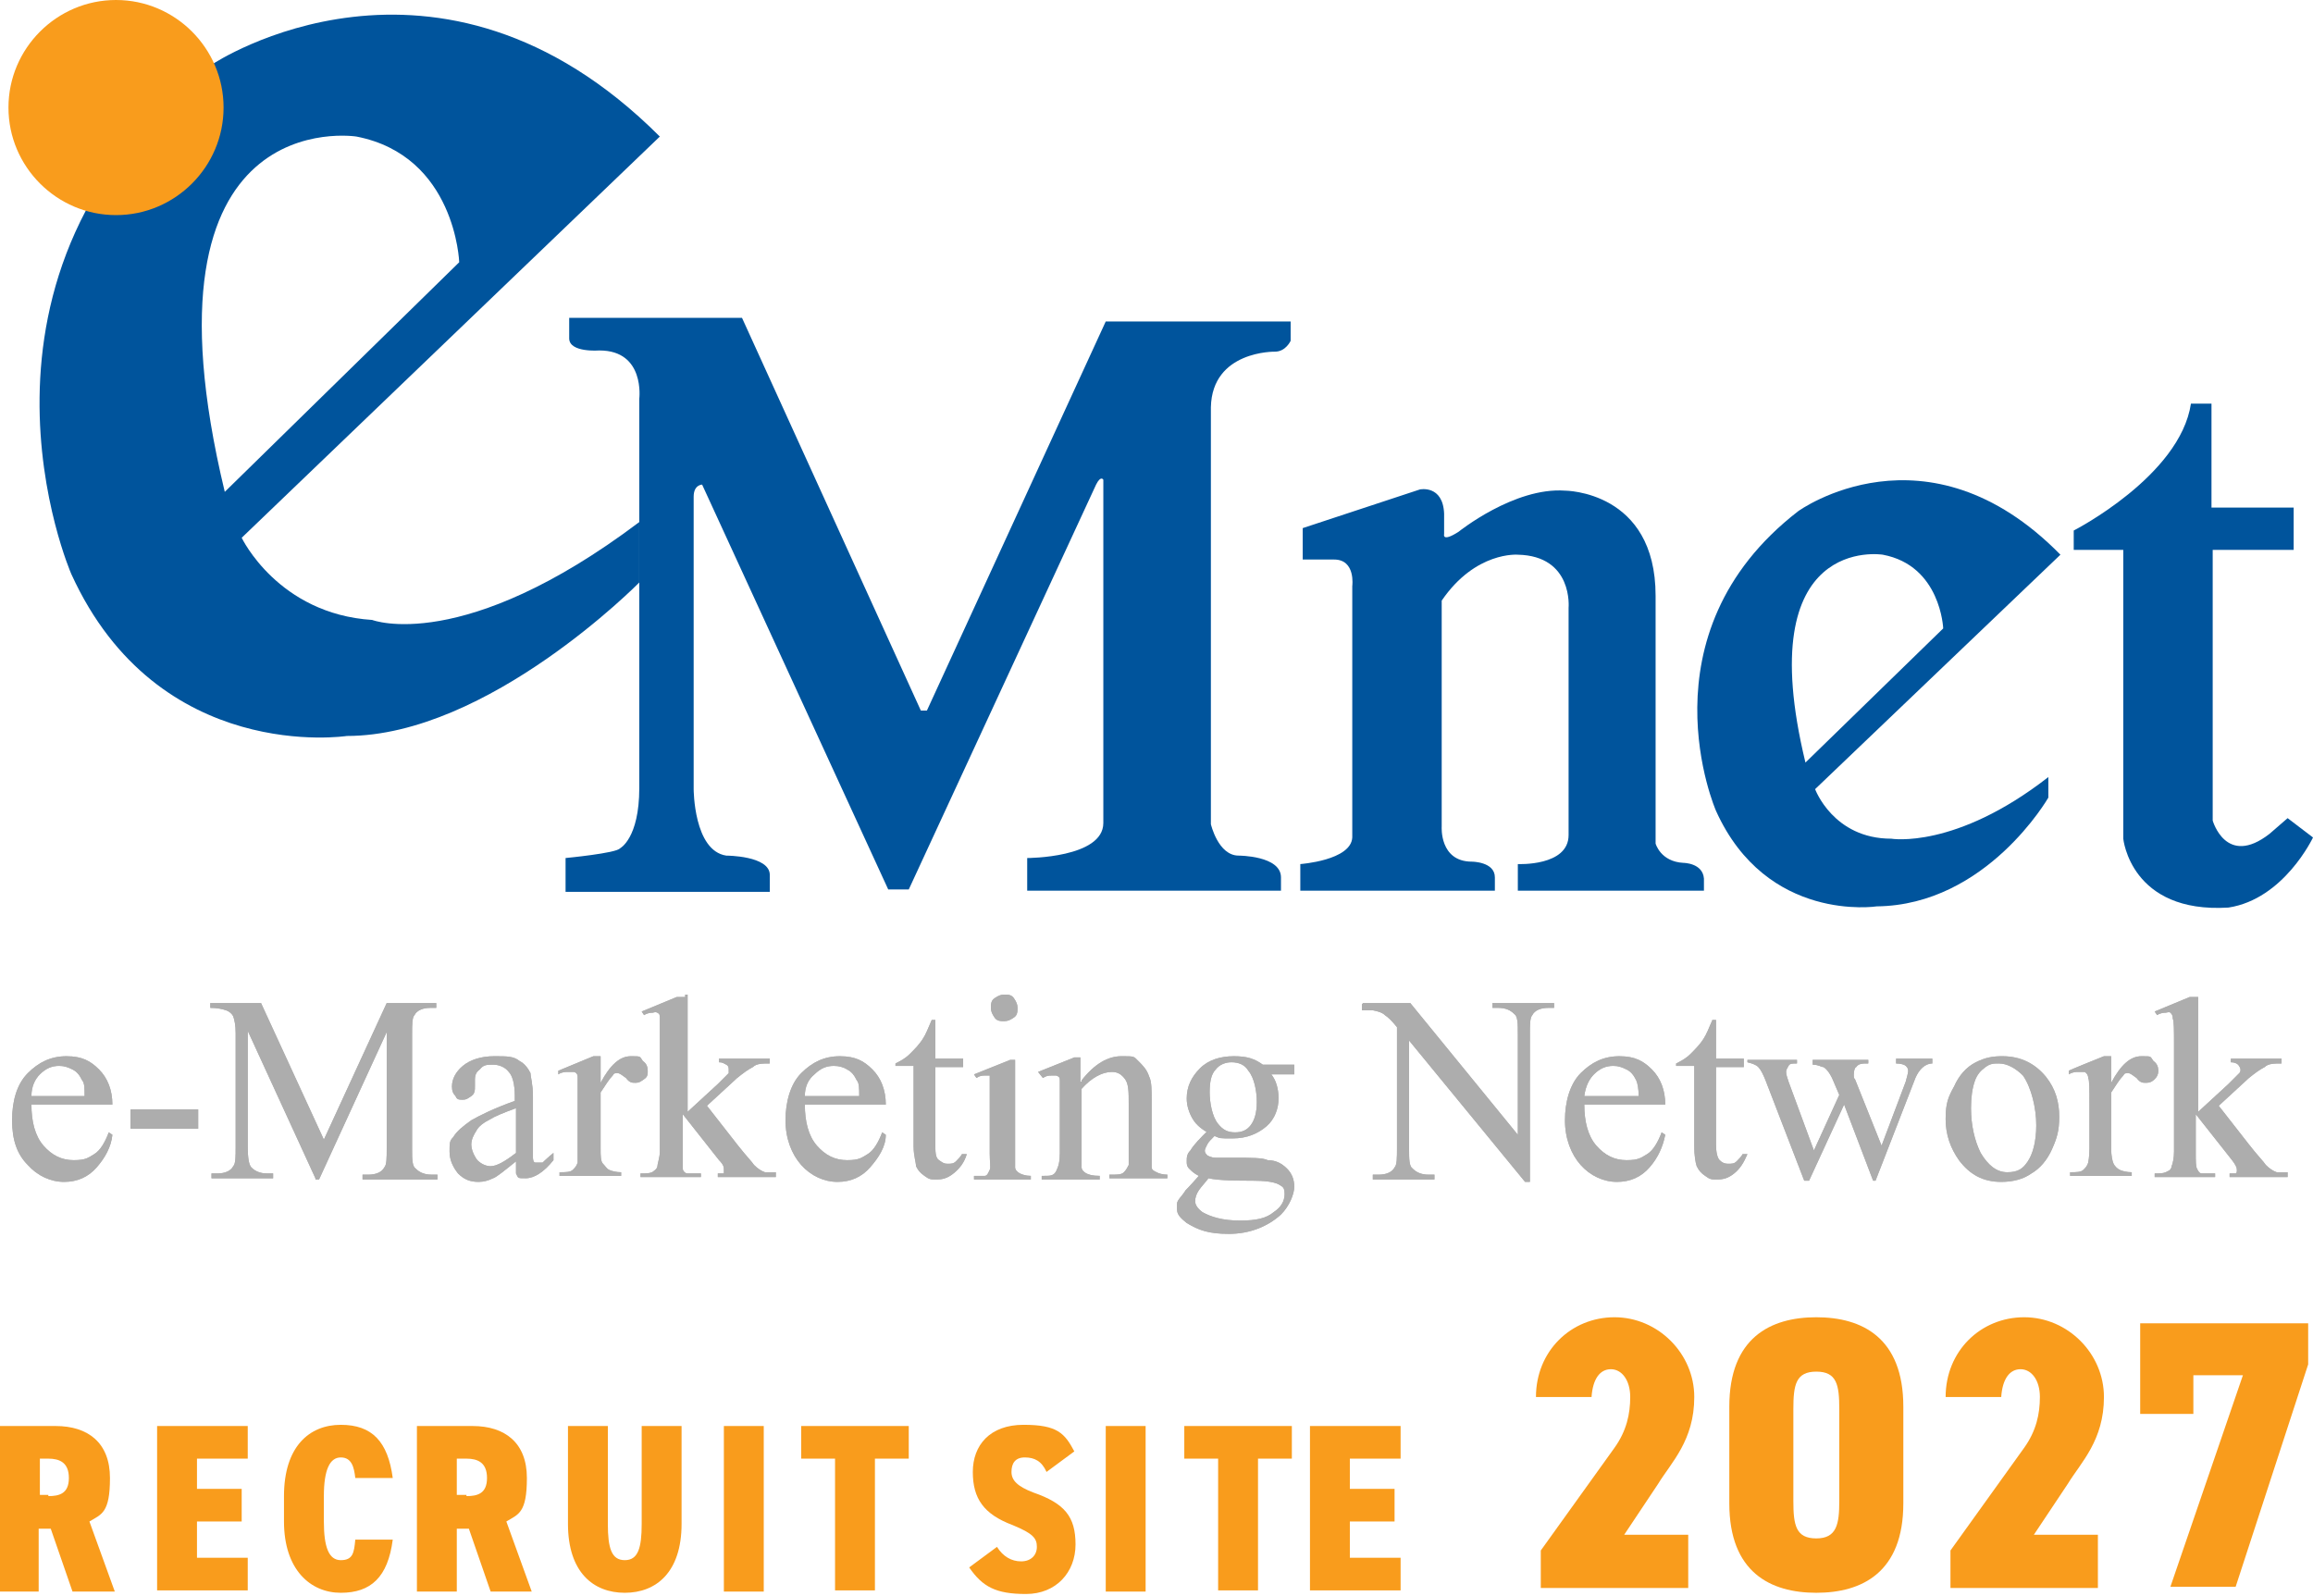 <?xml version="1.0" encoding="UTF-8"?>
<svg id="_レイヤー_1" xmlns="http://www.w3.org/2000/svg" version="1.1" viewBox="0 0 191.4 132.1">
  <!-- Generator: Adobe Illustrator 29.6.1, SVG Export Plug-In . SVG Version: 2.1.1 Build 9)  -->
  <defs>
    <style>
      .st0, .st1 {
        fill: #f99c1c;
      }

      .st0, .st2 {
        display: none;
      }

      .st3 {
        isolation: isolate;
      }

      .st4 {
        fill: #00549c;
      }

      .st5 {
        fill: #adadad;
      }
    </style>
  </defs>
  <path class="st4" d="M47.2,26.3h14.2l14.8,32.5h.5l14.8-32.2h15.3v1.6s-.4.9-1.3.9c0,0-5.2-.1-5.3,4.6,0,4.7,0,34.5,0,34.5,0,0,.6,2.6,2.3,2.6,0,0,3.5,0,3.5,1.8v1.1h-21v-2.7s6.3,0,6.3-2.9v-28.4s-.2-.4-.6.4l-15.5,33.5h-1.7l-15.4-33.5s-.7,0-.7,1v24.2s0,5.1,2.7,5.5c0,0,3.6,0,3.6,1.6v1.4h-16.9v-2.8s4.2-.4,4.5-.8c0,0,1.6-.8,1.6-5v-32.2s.5-4-3.3-4c0,0-2.5.2-2.5-1v-1.7s0,0,0,0Z"/>
  <path class="st4" d="M54.6,11.3L20,44.5s3,6.3,10.8,6.8c0,0,7.5,2.9,22.1-8.1v5s-12.5,12.7-24.2,12.7c0,0-15.6,2.4-22.8-13.4,0,0-10.9-24.9,11.7-42.2,0,0,18.6-12.4,37,6ZM38,21.7s-.3-8.8-8.5-10.4c0,0-18.7-3-10.9,29.4l19.4-19Z"/>
  <path class="st4" d="M107.8,43.7l9.7-3.2s1.9-.4,2,2v1.7s-.2.7,1.2-.2c0,0,4.6-3.7,8.8-3.4,0,0,7.5,0,7.5,8.7v20.5s.4,1.5,2.3,1.6c0,0,1.6,0,1.7,1.3v1h-15.4v-2.2s4.2.2,4.2-2.4v-18.8s.4-4.3-4.2-4.4c0,0-3.5-.3-6.3,3.8v18.7s-.2,2.9,2.5,2.9c0,0,1.9,0,1.9,1.3v1.1h-16.1v-2.2s4.2-.3,4.3-2.2v-20.8s.3-2.2-1.5-2.2h-2.6v-2.6h0Z"/>
  <path class="st4" d="M171.6,43.9s8.8-4.5,9.7-10.5h1.7v8.6h6.8v3.5h-6.7v22.4s1.1,3.9,4.7,1.1l1.5-1.3,2.1,1.6s-2.4,5.1-7,5.8c-8.1.5-8.7-5.7-8.7-5.7v-23.9h-4.1v-1.6Z"/>
  <path class="st4" d="M170.5,45.9l-20.3,19.4s1.5,4.1,6.3,4.1c0,0,5.3.9,13-5.1v1.7s-5.1,8.9-14.2,9c0,0-9.1,1.4-13.3-7.9,0,0-6.4-14.6,6.8-24.8,0,0,10.6-7.7,21.7,3.6ZM160.8,52s-.2-5.2-5-6.1c0,0-11-1.8-6.4,17.2l11.4-11.1Z"/>
  <path class="st1" d="M18.5,8.9c0,4.9-4,8.9-8.9,8.9S.7,13.8.7,8.9,4.7,0,9.6,0s8.9,4,8.9,8.9Z"/>
  <g>
    <path class="st5" d="M2.6,91.4c0,1.4.3,2.6,1,3.4.7.8,1.5,1.2,2.5,1.2s1.2-.2,1.7-.5.9-1,1.2-1.8l.3.2c-.1,1-.6,1.9-1.3,2.7s-1.6,1.2-2.7,1.2-2.2-.5-3-1.4c-.9-.9-1.3-2.1-1.3-3.7s.4-3,1.3-3.9c.9-.9,1.9-1.4,3.2-1.4s2,.4,2.7,1.1,1.1,1.7,1.1,2.9H2.6ZM2.6,90.7h4.4c0-.6,0-1.1-.2-1.3-.2-.4-.4-.7-.8-.9s-.7-.3-1.1-.3c-.6,0-1.1.2-1.6.7-.4.4-.7,1-.7,1.8Z"/>
    <path class="st5" d="M10.8,91.8h5.6v1.6h-5.6s0-1.6,0-1.6Z"/>
    <path class="st5" d="M26.1,97.5l-5.6-12.2v9.6c0,.9.1,1.5.3,1.7.3.3.7.5,1.3.5h.5v.4h-5.1v-.4h.5c.6,0,1.1-.2,1.3-.6.2-.2.2-.8.2-1.6v-9.4c0-.7-.1-1.1-.2-1.4-.1-.2-.3-.4-.6-.5s-.7-.2-1.3-.2v-.4h4.2l5.2,11.3,5.2-11.3h4.1v.4h-.5c-.6,0-1.1.2-1.3.6-.2.2-.2.8-.2,1.6v9.4c0,.9,0,1.5.3,1.7.3.3.7.5,1.3.5h.5v.4h-6.2v-.4h.5c.6,0,1.1-.2,1.3-.6.2-.2.2-.8.2-1.6v-9.6l-5.6,12.2h-.3,0Z"/>
    <path class="st5" d="M42.7,96.1c-1,.8-1.6,1.3-1.9,1.4-.4.2-.8.3-1.2.3-.7,0-1.2-.2-1.7-.7-.4-.5-.7-1.1-.7-1.8s0-.9.3-1.2c.3-.5.8-.9,1.5-1.4.7-.4,1.9-1,3.6-1.6v-.4c0-1-.2-1.7-.5-2-.3-.4-.8-.6-1.3-.6s-.8,0-1.1.4c-.3.2-.4.5-.4.8v.6c0,.3,0,.6-.3.8s-.4.3-.7.3-.5,0-.6-.3c-.2-.2-.3-.4-.3-.8,0-.6.3-1.2.9-1.7s1.5-.8,2.6-.8,1.6,0,2.1.4c.4.2.7.6.9,1,0,.3.2.9.2,1.9v5.1s0,.4.2.4h.6c0,0,.4-.4.9-.8v.6c-.8,1-1.6,1.5-2.3,1.5s-.6,0-.8-.4v-1ZM42.7,95.4v-3.7c-1.1.4-1.8.7-2.1.9-.6.3-1,.6-1.2,1-.2.3-.4.7-.4,1.1s.2.9.5,1.3c.3.3.7.5,1.1.5.5,0,1.2-.4,2.1-1.1Z"/>
    <path class="st5" d="M49.7,87.4v2.2c.8-1.5,1.6-2.2,2.5-2.2s.7,0,1,.4c.3.2.4.5.4.8s0,.5-.3.7-.4.3-.7.3-.5,0-.8-.4c-.3-.2-.5-.4-.7-.4s-.3,0-.4.2c-.3.3-.6.8-1,1.4v4.7c0,.5,0,1,.2,1.2s.3.4.5.5.6.2,1,.2v.3h-5.1v-.3c.5,0,.9,0,1.1-.2s.3-.3.4-.6v-7c0-.2,0-.4-.3-.5h-.5c-.2,0-.5,0-.8.2v-.3l2.9-1.2s.6,0,.6,0Z"/>
    <path class="st5" d="M56.9,82.3v9.7l2.5-2.3.9-.9v-.3c0-.1,0-.3-.2-.4s-.3-.2-.6-.2v-.3h4.2v.4c-.6,0-1.1,0-1.4.3-.4.2-.8.5-1.3.9l-2.5,2.3,2.5,3.2c.7.9,1.2,1.4,1.4,1.7.3.3.6.5.9.6h.9v.4h-4.8v-.3h.5v-.3c0-.2,0-.4-.4-.8l-3-3.8v4.5c0,.2.2.4.4.4h1.1v.3h-5v-.3c.5,0,.9,0,1.1-.2,0,0,.3-.2.3-.4s.2-.7.2-1.2v-11c0-.3,0-.4-.2-.5s-.3,0-.4,0-.4,0-.7.2l-.2-.3,2.9-1.2h.7v-.2h.2Z"/>
    <path class="st5" d="M66.6,91.4c0,1.4.3,2.6,1,3.4s1.5,1.2,2.5,1.2,1.2-.2,1.7-.5.9-1,1.2-1.8l.3.2c0,1-.6,1.9-1.3,2.7s-1.6,1.2-2.7,1.2-2.2-.5-3-1.4-1.3-2.2-1.3-3.7.4-3,1.3-3.9,1.9-1.4,3.2-1.4,2,.4,2.7,1.1,1.1,1.7,1.1,2.9h-6.7,0ZM66.6,90.7h4.5c0-.6,0-1.1-.2-1.3-.2-.4-.4-.7-.8-.9-.3-.2-.7-.3-1.1-.3-.6,0-1.1.2-1.6.7-.5.4-.8,1-.8,1.8Z"/>
    <path class="st5" d="M77.4,84.4v3.2h2.3v.7h-2.3v6.4c0,.6,0,1.1.3,1.3s.4.3.7.3.5,0,.7-.2.4-.4.5-.6h.4c-.2.7-.6,1.2-1.1,1.6s-.9.5-1.4.5-.6,0-1-.3c-.3-.2-.5-.4-.7-.8,0-.3-.2-.9-.2-1.6v-6.7h-1.5v-.2c.4-.2.8-.4,1.2-.8s.8-.8,1.1-1.3c.2-.3.4-.8.7-1.5h.3Z"/>
    <path class="st5" d="M84,87.4v9.2c0,.2.2.4.4.5s.5.2.9.2v.3h-4.7v-.3h.9c.2,0,.3-.3.4-.5s0-.6,0-1.3v-6.5c0,0-.3,0-.4,0-.2,0-.4,0-.7.2l-.2-.3,3-1.2h.4v-.3ZM83.1,82.3c.3,0,.6,0,.8.3s.3.5.3.8,0,.6-.3.8-.5.3-.8.3-.6,0-.8-.3-.3-.5-.3-.8,0-.6.3-.8.5-.3.8-.3Z"/>
    <path class="st5" d="M89.5,89.4c1.1-1.4,2.2-2,3.3-2s1,0,1.4.4.7.7.9,1.3c.2.4.2,1.1.2,2v5.5c0,.2.2.3.4.4s.5.2.9.2v.3h-4.8v-.3h.2c.5,0,.8,0,1-.2s.3-.4.4-.6v-5.1c0-.9,0-1.6-.3-2s-.6-.6-1.1-.6c-.8,0-1.7.5-2.5,1.4v6.5c0,.2.2.4.4.5s.5.2,1.1.2v.3h-4.8v-.3h.2c.5,0,.8,0,1-.4s.3-.8.3-1.5v-5.9c0-.3,0-.4-.3-.5h-.4c-.2,0-.4,0-.7.2l-.4-.5,3-1.2h.5v2h.1Z"/>
    <path class="st5" d="M100.1,93.8c-.6-.3-1.1-.7-1.4-1.2s-.5-1.1-.5-1.7c0-1,.4-1.8,1.1-2.5s1.7-1,2.8-1,1.7.2,2.4.7h2.6v.8h-1.9c.4.5.6,1.2.6,2s-.3,1.7-1,2.3-1.6,1-2.8,1-1,0-1.5-.2c-.3.3-.5.5-.6.7s-.2.4-.2.5,0,.2.2.4c0,0,.3.2.7.2h1.5c1.5,0,2.4,0,2.8.2.7,0,1.2.3,1.6.7s.6.9.6,1.5-.4,1.6-1.1,2.3c-1.1,1-2.6,1.6-4.3,1.6s-2.5-.3-3.5-.9c-.5-.4-.8-.7-.8-1.1v-.5c0-.3.4-.6.7-1.1,0,0,.4-.4,1.1-1.2-.4-.2-.6-.4-.8-.6s-.2-.4-.2-.6c0-.3,0-.6.3-.9.3-.5.8-1,1.5-1.7h0v.3ZM100,97.5c-.3.4-.6.7-.8,1s-.3.6-.3.9.2.6.6.9c.7.4,1.7.7,3.1.7s2.2-.2,2.8-.7c.6-.4.9-.9.9-1.5s-.2-.6-.5-.8c-.4-.2-1.1-.3-2.2-.3s-2.7,0-3.6-.2ZM101.9,87.9c-.5,0-1,.2-1.3.6-.4.4-.5,1.1-.5,1.9s.2,2,.7,2.6c.4.5.8.7,1.4.7s1-.2,1.3-.6.5-1,.5-1.9-.2-2-.7-2.6c-.3-.5-.8-.7-1.4-.7Z"/>
    <path class="st5" d="M112.8,83h3.9l8.9,10.9v-8.3c0-.9,0-1.5-.3-1.7-.3-.3-.7-.5-1.3-.5h-.5v-.4h5.1v.4h-.5c-.6,0-1.1.2-1.3.6-.2.2-.2.8-.2,1.6v12.2h-.4l-9.6-11.7v8.9c0,.9,0,1.5.3,1.7.3.3.7.5,1.3.5h.5v.4h-5.1v-.4h.5c.6,0,1.1-.2,1.3-.6.2-.2.2-.8.2-1.6v-10c-.4-.5-.7-.8-1-1-.2-.2-.5-.3-1-.4h-.9v-.5h0Z"/>
    <path class="st5" d="M131.1,91.4c0,1.4.3,2.6,1,3.4s1.5,1.2,2.5,1.2,1.2-.2,1.7-.5.9-1,1.2-1.8l.3.2c-.2,1-.6,1.9-1.3,2.7s-1.6,1.2-2.7,1.2-2.2-.5-3-1.4-1.3-2.2-1.3-3.7.4-3,1.3-3.9,1.9-1.4,3.2-1.4,2,.4,2.7,1.1,1.1,1.7,1.1,2.9h-6.7ZM131.1,90.7h4.5c0-.6-.1-1.1-.2-1.3-.2-.4-.4-.7-.8-.9s-.7-.3-1.1-.3c-.6,0-1.1.2-1.6.7-.4.4-.7,1-.8,1.8h0Z"/>
    <path class="st5" d="M142,84.4v3.2h2.3v.7h-2.3v6.4c0,.6.1,1.1.3,1.3s.4.3.7.3.5,0,.7-.2.4-.4.5-.6h.4c-.3.7-.6,1.2-1.1,1.6s-.9.5-1.4.5-.6,0-1-.3c-.3-.2-.5-.4-.7-.8-.1-.3-.2-.9-.2-1.6v-6.7h-1.5v-.2c.4-.2.8-.4,1.2-.8s.8-.8,1.1-1.3c.2-.3.4-.8.7-1.5h.3Z"/>
    <path class="st5" d="M144.6,87.7h4.1v.3c-.4,0-.6,0-.7.2s-.2.3-.2.5.1.5.2.8l2.1,5.7,2.1-4.6-.6-1.4c-.2-.4-.4-.7-.7-.9-.2,0-.4-.2-.9-.2v-.4h4.6v.3c-.5,0-.8,0-1,.3-.1,0-.2.3-.2.6s0,.3.1.4l2.2,5.5,2-5.3c.1-.4.2-.7.2-.9s-.1-.3-.2-.4-.4-.2-.8-.2v-.4h3v.4c-.6,0-1.1.5-1.4,1.2l-3.3,8.5h-.2l-2.4-6.3-2.9,6.3h-.4l-3.2-8.3c-.2-.5-.4-.9-.6-1.1s-.5-.3-.9-.4v-.2h0Z"/>
    <path class="st5" d="M165.7,87.4c1.5,0,2.7.6,3.6,1.7.8,1,1.1,2.1,1.1,3.3s-.2,1.8-.6,2.7-1,1.6-1.7,2c-.7.5-1.6.7-2.5.7-1.5,0-2.6-.6-3.5-1.8-.7-1-1.1-2.1-1.1-3.4s.2-1.8.7-2.7c.4-.9,1-1.6,1.8-2s1.4-.5,2.2-.5ZM165.4,88c-.4,0-.7,0-1.1.3s-.7.6-.9,1.2-.3,1.3-.3,2.2c0,1.4.3,2.7.8,3.7.6,1,1.3,1.6,2.2,1.6s1.3-.3,1.7-.9.7-1.6.7-3-.4-3.1-1.1-4.1c-.6-.6-1.3-1-2-1h0Z"/>
    <path class="st5" d="M174.7,87.4v2.2c.8-1.5,1.6-2.2,2.5-2.2s.7,0,1,.4c.3.2.4.5.4.8s-.1.5-.3.7-.4.3-.7.3-.5,0-.8-.4c-.3-.2-.5-.4-.7-.4s-.3,0-.4.2c-.3.3-.6.8-1,1.4v4.7c0,.5.1,1,.2,1.2s.3.4.5.5.6.2,1,.2v.3h-5.1v-.3c.5,0,.9,0,1.1-.2s.3-.3.4-.6c0,0,.1-.5.1-1.1v-3.8c0-1.2,0-1.9-.1-2.1,0-.2-.1-.4-.3-.5h-.5c-.2,0-.5,0-.8.2v-.3c-.1,0,2.9-1.2,2.9-1.2h.6Z"/>
    <path class="st5" d="M181.9,82.3v9.7l2.5-2.3c.5-.5.8-.8.9-.9s.1-.2.1-.3-.1-.3-.2-.4-.3-.2-.6-.2v-.3h4.2v.4c-.6,0-1.1,0-1.4.3-.4.2-.8.5-1.3.9l-2.5,2.3,2.5,3.2c.7.9,1.2,1.4,1.4,1.7.3.3.6.5.9.6h.9v.4h-4.8v-.3h.5c.1,0,.1-.2.1-.3,0-.2-.1-.4-.4-.8l-3-3.8v3.2c0,.7,0,1.1.1,1.3s.2.4.4.4h1.1v.3h-5v-.3c.5,0,.8,0,1.1-.2.1,0,.3-.2.3-.4.1-.2.2-.7.2-1.2v-8.9c0-1.1,0-1.9-.1-2.1,0-.3-.1-.4-.2-.5s-.3,0-.4,0-.4,0-.7.2l-.2-.3,2.9-1.2h.7v-.2h0Z"/>
    <path class="st5" d="M2.6,91.4c0,1.4.3,2.6,1,3.4.7.8,1.5,1.2,2.5,1.2s1.2-.2,1.7-.5.9-1,1.2-1.8l.3.2c-.1,1-.6,1.9-1.3,2.7s-1.6,1.2-2.7,1.2-2.2-.5-3-1.4c-.9-.9-1.3-2.1-1.3-3.7s.4-3,1.3-3.9c.9-.9,1.9-1.4,3.2-1.4s2,.4,2.7,1.1,1.1,1.7,1.1,2.9H2.6ZM2.6,90.7h4.4c0-.6,0-1.1-.2-1.3-.2-.4-.4-.7-.8-.9s-.7-.3-1.1-.3c-.6,0-1.1.2-1.6.7-.4.4-.7,1-.7,1.8Z"/>
    <path class="st5" d="M10.8,91.8h5.6v1.6h-5.6s0-1.6,0-1.6Z"/>
    <path class="st5" d="M26.1,97.5l-5.6-12.2v9.6c0,.9.1,1.5.3,1.7.3.3.7.5,1.3.5h.5v.4h-5.1v-.4h.5c.6,0,1.1-.2,1.3-.6.2-.2.2-.8.2-1.6v-9.4c0-.7-.1-1.1-.2-1.4-.1-.2-.3-.4-.6-.5s-.7-.2-1.3-.2v-.4h4.2l5.2,11.3,5.2-11.3h4.1v.4h-.5c-.6,0-1.1.2-1.3.6-.2.2-.2.8-.2,1.6v9.4c0,.9,0,1.5.3,1.7.3.3.7.5,1.3.5h.5v.4h-6.2v-.4h.5c.6,0,1.1-.2,1.3-.6.2-.2.2-.8.2-1.6v-9.6l-5.6,12.2h-.3,0Z"/>
    <path class="st5" d="M42.7,96.1c-1,.8-1.6,1.3-1.9,1.4-.4.2-.8.3-1.2.3-.7,0-1.2-.2-1.7-.7-.4-.5-.7-1.1-.7-1.8s0-.9.3-1.2c.3-.5.8-.9,1.5-1.4.7-.4,1.9-1,3.6-1.6v-.4c0-1-.2-1.7-.5-2-.3-.4-.8-.6-1.3-.6s-.8,0-1.1.4c-.3.2-.4.5-.4.8v.6c0,.3,0,.6-.3.8s-.4.3-.7.3-.5,0-.6-.3c-.2-.2-.3-.4-.3-.8,0-.6.3-1.2.9-1.7s1.5-.8,2.6-.8,1.6,0,2.1.4c.4.2.7.6.9,1,0,.3.2.9.2,1.9v5.1s0,.4.2.4h.6c0,0,.4-.4.9-.8v.6c-.8,1-1.6,1.5-2.3,1.5s-.6,0-.8-.4v-1ZM42.7,95.4v-3.7c-1.1.4-1.8.7-2.1.9-.6.3-1,.6-1.2,1-.2.3-.4.7-.4,1.1s.2.9.5,1.3c.3.3.7.5,1.1.5.5,0,1.2-.4,2.1-1.1Z"/>
    <path class="st5" d="M49.7,87.4v2.2c.8-1.5,1.6-2.2,2.5-2.2s.7,0,1,.4c.3.2.4.5.4.8s0,.5-.3.7-.4.3-.7.3-.5,0-.8-.4c-.3-.2-.5-.4-.7-.4s-.3,0-.4.2c-.3.3-.6.8-1,1.4v4.7c0,.5,0,1,.2,1.2s.3.4.5.5.6.2,1,.2v.3h-5.1v-.3c.5,0,.9,0,1.1-.2s.3-.3.4-.6v-7c0-.2,0-.4-.3-.5h-.5c-.2,0-.5,0-.8.2v-.3l2.9-1.2s.6,0,.6,0Z"/>
    <path class="st5" d="M56.9,82.3v9.7l2.5-2.3.9-.9v-.3c0-.1,0-.3-.2-.4s-.3-.2-.6-.2v-.3h4.2v.4c-.6,0-1.1,0-1.4.3-.4.2-.8.5-1.3.9l-2.5,2.3,2.5,3.2c.7.9,1.2,1.4,1.4,1.7.3.3.6.5.9.6h.9v.4h-4.8v-.3h.5v-.3c0-.2,0-.4-.4-.8l-3-3.8v4.5c0,.2.2.4.4.4h1.1v.3h-5v-.3c.5,0,.9,0,1.1-.2,0,0,.3-.2.3-.4s.2-.7.2-1.2v-11c0-.3,0-.4-.2-.5s-.3,0-.4,0-.4,0-.7.2l-.2-.3,2.9-1.2h.7v-.2h.2Z"/>
    <path class="st5" d="M66.6,91.4c0,1.4.3,2.6,1,3.4s1.5,1.2,2.5,1.2,1.2-.2,1.7-.5.9-1,1.2-1.8l.3.2c0,1-.6,1.9-1.3,2.7s-1.6,1.2-2.7,1.2-2.2-.5-3-1.4-1.3-2.2-1.3-3.7.4-3,1.3-3.9,1.9-1.4,3.2-1.4,2,.4,2.7,1.1,1.1,1.7,1.1,2.9h-6.7,0ZM66.6,90.7h4.5c0-.6,0-1.1-.2-1.3-.2-.4-.4-.7-.8-.9-.3-.2-.7-.3-1.1-.3-.6,0-1.1.2-1.6.7-.5.4-.8,1-.8,1.8Z"/>
    <path class="st5" d="M77.4,84.4v3.2h2.3v.7h-2.3v6.4c0,.6,0,1.1.3,1.3s.4.3.7.3.5,0,.7-.2.4-.4.5-.6h.4c-.2.7-.6,1.2-1.1,1.6s-.9.5-1.4.5-.6,0-1-.3c-.3-.2-.5-.4-.7-.8,0-.3-.2-.9-.2-1.6v-6.7h-1.5v-.2c.4-.2.8-.4,1.2-.8s.8-.8,1.1-1.3c.2-.3.4-.8.7-1.5h.3Z"/>
    <path class="st5" d="M84,87.4v9.2c0,.2.2.4.4.5s.5.2.9.2v.3h-4.7v-.3h.9c.2,0,.3-.3.4-.5s0-.6,0-1.3v-6.5c0,0-.3,0-.4,0-.2,0-.4,0-.7.2l-.2-.3,3-1.2h.4v-.3ZM83.1,82.3c.3,0,.6,0,.8.3s.3.5.3.8,0,.6-.3.8-.5.3-.8.3-.6,0-.8-.3-.3-.5-.3-.8,0-.6.3-.8.5-.3.8-.3Z"/>
    <path class="st5" d="M89.5,89.4c1.1-1.4,2.2-2,3.3-2s1,0,1.4.4.7.7.9,1.3c.2.4.2,1.1.2,2v5.5c0,.2.2.3.4.4s.5.2.9.2v.3h-4.8v-.3h.2c.5,0,.8,0,1-.2s.3-.4.4-.6v-5.1c0-.9,0-1.6-.3-2s-.6-.6-1.1-.6c-.8,0-1.7.5-2.5,1.4v6.5c0,.2.2.4.4.5s.5.2,1.1.2v.3h-4.8v-.3h.2c.5,0,.8,0,1-.4s.3-.8.3-1.5v-5.9c0-.3,0-.4-.3-.5h-.4c-.2,0-.4,0-.7.2l-.4-.5,3-1.2h.5v2h.1Z"/>
    <path class="st5" d="M100.1,93.8c-.6-.3-1.1-.7-1.4-1.2s-.5-1.1-.5-1.7c0-1,.4-1.8,1.1-2.5s1.7-1,2.8-1,1.7.2,2.4.7h2.6v.8h-1.9c.4.5.6,1.2.6,2s-.3,1.7-1,2.3-1.6,1-2.8,1-1,0-1.5-.2c-.3.3-.5.5-.6.7s-.2.4-.2.5,0,.2.2.4c0,0,.3.2.7.2h1.5c1.5,0,2.4,0,2.8.2.7,0,1.2.3,1.6.7s.6.9.6,1.5-.4,1.6-1.1,2.3c-1.1,1-2.6,1.6-4.3,1.6s-2.5-.3-3.5-.9c-.5-.4-.8-.7-.8-1.1v-.5c0-.3.4-.6.7-1.1,0,0,.4-.4,1.1-1.2-.4-.2-.6-.4-.8-.6s-.2-.4-.2-.6c0-.3,0-.6.3-.9.3-.5.8-1,1.5-1.7h0v.3ZM100,97.5c-.3.4-.6.7-.8,1s-.3.6-.3.9.2.6.6.9c.7.4,1.7.7,3.1.7s2.2-.2,2.8-.7c.6-.4.9-.9.9-1.5s-.2-.6-.5-.8c-.4-.2-1.1-.3-2.2-.3s-2.7,0-3.6-.2ZM101.9,87.9c-.5,0-1,.2-1.3.6-.4.4-.5,1.1-.5,1.9s.2,2,.7,2.6c.4.5.8.7,1.4.7s1-.2,1.3-.6.5-1,.5-1.9-.2-2-.7-2.6c-.3-.5-.8-.7-1.4-.7Z"/>
    <path class="st5" d="M112.8,83h3.9l8.9,10.9v-8.3c0-.9,0-1.5-.3-1.7-.3-.3-.7-.5-1.3-.5h-.5v-.4h5.1v.4h-.5c-.6,0-1.1.2-1.3.6-.2.2-.2.8-.2,1.6v12.2h-.4l-9.6-11.7v8.9c0,.9,0,1.5.3,1.7.3.3.7.5,1.3.5h.5v.4h-5.1v-.4h.5c.6,0,1.1-.2,1.3-.6.2-.2.2-.8.2-1.6v-10c-.4-.5-.7-.8-1-1-.2-.2-.5-.3-1-.4h-.9v-.5h0Z"/>
    <path class="st5" d="M131.1,91.4c0,1.4.3,2.6,1,3.4s1.5,1.2,2.5,1.2,1.2-.2,1.7-.5.9-1,1.2-1.8l.3.2c-.2,1-.6,1.9-1.3,2.7s-1.6,1.2-2.7,1.2-2.2-.5-3-1.4-1.3-2.2-1.3-3.7.4-3,1.3-3.9,1.9-1.4,3.2-1.4,2,.4,2.7,1.1,1.1,1.7,1.1,2.9h-6.7ZM131.1,90.7h4.5c0-.6-.1-1.1-.2-1.3-.2-.4-.4-.7-.8-.9s-.7-.3-1.1-.3c-.6,0-1.1.2-1.6.7-.4.4-.7,1-.8,1.8h0Z"/>
    <path class="st5" d="M142,84.4v3.2h2.3v.7h-2.3v6.4c0,.6.1,1.1.3,1.3s.4.3.7.3.5,0,.7-.2.4-.4.5-.6h.4c-.3.7-.6,1.2-1.1,1.6s-.9.5-1.4.5-.6,0-1-.3c-.3-.2-.5-.4-.7-.8-.1-.3-.2-.9-.2-1.6v-6.7h-1.5v-.2c.4-.2.8-.4,1.2-.8s.8-.8,1.1-1.3c.2-.3.4-.8.7-1.5h.3Z"/>
    <path class="st5" d="M144.6,87.7h4.1v.3c-.4,0-.6,0-.7.2s-.2.3-.2.5.1.5.2.8l2.1,5.7,2.1-4.6-.6-1.4c-.2-.4-.4-.7-.7-.9-.2,0-.4-.2-.9-.2v-.4h4.6v.3c-.5,0-.8,0-1,.3-.1,0-.2.3-.2.6s0,.3.1.4l2.2,5.5,2-5.3c.1-.4.2-.7.2-.9s-.1-.3-.2-.4-.4-.2-.8-.2v-.4h3v.4c-.6,0-1.1.5-1.4,1.2l-3.3,8.5h-.2l-2.4-6.3-2.9,6.3h-.4l-3.2-8.3c-.2-.5-.4-.9-.6-1.1s-.5-.3-.9-.4v-.2h0Z"/>
    <path class="st5" d="M165.7,87.4c1.5,0,2.7.6,3.6,1.7.8,1,1.1,2.1,1.1,3.3s-.2,1.8-.6,2.7-1,1.6-1.7,2c-.7.5-1.6.7-2.5.7-1.5,0-2.6-.6-3.5-1.8-.7-1-1.1-2.1-1.1-3.4s.2-1.8.7-2.7c.4-.9,1-1.6,1.8-2s1.4-.5,2.2-.5ZM165.4,88c-.4,0-.7,0-1.1.3s-.7.6-.9,1.2-.3,1.3-.3,2.2c0,1.4.3,2.7.8,3.7.6,1,1.3,1.6,2.2,1.6s1.3-.3,1.7-.9.7-1.6.7-3-.4-3.1-1.1-4.1c-.6-.6-1.3-1-2-1h0Z"/>
    <path class="st5" d="M174.7,87.4v2.2c.8-1.5,1.6-2.2,2.5-2.2s.7,0,1,.4c.3.2.4.5.4.8s-.1.5-.3.7-.4.3-.7.3-.5,0-.8-.4c-.3-.2-.5-.4-.7-.4s-.3,0-.4.2c-.3.3-.6.8-1,1.4v4.7c0,.5.1,1,.2,1.2s.3.4.5.5.6.2,1,.2v.3h-5.1v-.3c.5,0,.9,0,1.1-.2s.3-.3.4-.6c0,0,.1-.5.1-1.1v-3.8c0-1.2,0-1.9-.1-2.1,0-.2-.1-.4-.3-.5h-.5c-.2,0-.5,0-.8.2v-.3c-.1,0,2.9-1.2,2.9-1.2h.6Z"/>
    <path class="st5" d="M181.9,82.3v9.7l2.5-2.3c.5-.5.8-.8.9-.9s.1-.2.1-.3-.1-.3-.2-.4-.3-.2-.6-.2v-.3h4.2v.4c-.6,0-1.1,0-1.4.3-.4.2-.8.5-1.3.9l-2.5,2.3,2.5,3.2c.7.9,1.2,1.4,1.4,1.7.3.3.6.5.9.6h.9v.4h-4.8v-.3h.5c.1,0,.1-.2.1-.3,0-.2-.1-.4-.4-.8l-3-3.8v3.2c0,.7,0,1.1.1,1.3s.2.4.4.4h1.1v.3h-5v-.3c.5,0,.8,0,1.1-.2.1,0,.3-.2.3-.4.1-.2.2-.7.2-1.2v-8.9c0-1.1,0-1.9-.1-2.1,0-.3-.1-.4-.2-.5s-.3,0-.4,0-.4,0-.7.2l-.2-.3,2.9-1.2h.7v-.2h0Z"/>
  </g>
  <path class="st1" d="M6,131.7l-1.8-5.2h-1v5.2H0v-13.7h4.6c2.7,0,4.5,1.4,4.5,4.3s-.7,3-1.7,3.6l2.1,5.8h-3.5ZM4,123.8c.9,0,1.7-.2,1.7-1.5s-.8-1.6-1.7-1.6h-.7v3h.7Z"/>
  <path class="st1" d="M20.5,118v2.7h-4.2v2.5h3.7v2.7h-3.7v3h4.2v2.7h-7.5v-13.6s7.5,0,7.5,0Z"/>
  <path class="st1" d="M29.4,122.3c-.1-.9-.3-1.7-1.2-1.7s-1.4,1-1.4,3.2v2.1c0,2.1.4,3.2,1.4,3.2s1.1-.6,1.2-1.7h3.1c-.4,3.1-1.8,4.4-4.3,4.4s-4.7-1.9-4.7-5.9v-2.1c0-4.1,2.1-5.9,4.7-5.9s3.9,1.4,4.3,4.4h-3.1Z"/>
  <path class="st1" d="M40.6,131.7l-1.8-5.2h-1v5.2h-3.3v-13.7h4.6c2.7,0,4.5,1.4,4.5,4.3s-.7,3-1.7,3.6l2.1,5.8s-3.4,0-3.4,0ZM38.6,123.8c.9,0,1.7-.2,1.7-1.5s-.8-1.6-1.7-1.6h-.8v3h.8Z"/>
  <path class="st1" d="M56.4,118v8.1c0,4-2.1,5.7-4.7,5.7s-4.7-1.7-4.7-5.7v-8.1h3.3v8.1c0,2,.3,3,1.4,3s1.4-1,1.4-3v-8.1s3.3,0,3.3,0Z"/>
  <path class="st1" d="M63.2,131.7h-3.3v-13.7h3.3v13.7Z"/>
  <path class="st1" d="M75.2,118v2.7h-2.8v10.9h-3.3v-10.9h-2.8v-2.7s8.9,0,8.9,0Z"/>
  <path class="st1" d="M86.6,121.8c-.4-.9-1-1.2-1.8-1.2s-1.1.5-1.1,1.2.5,1.2,1.8,1.7c2.6.9,3.5,2,3.5,4.3s-1.6,4.1-4.1,4.1-3.6-.6-4.7-2.2l2.3-1.7c.5.8,1.2,1.2,2,1.2s1.3-.5,1.3-1.2-.3-1.1-2-1.8c-2.4-.9-3.3-2.2-3.3-4.4s1.4-3.9,4.2-3.9,3.4.7,4.2,2.2l-2.3,1.7Z"/>
  <path class="st1" d="M94.8,131.7h-3.3v-13.7h3.3v13.7Z"/>
  <path class="st1" d="M106.9,118v2.7h-2.8v10.9h-3.3v-10.9h-2.8v-2.7s8.9,0,8.9,0Z"/>
  <path class="st1" d="M115.9,118v2.7h-4.2v2.5h3.7v2.7h-3.7v3h4.2v2.7h-7.5v-13.6s7.5,0,7.5,0Z"/>
  <path class="st0" d="M139.3,132h-12.2v-3.1l6.1-8.5c1-1.4,1.3-2.8,1.3-4.2s-.7-2.3-1.6-2.3-1.5.8-1.6,2.3h-4.6c0-3.8,2.9-6.6,6.5-6.6s6.6,3,6.6,6.6-1.9,5.4-3,7.2l-2.8,4.2h5.3v4.4h0Z"/>
  <path class="st0" d="M142.6,125v-8c0-5.7,3.4-7.4,7.2-7.4s7.2,1.7,7.2,7.4v8c0,5.7-3.4,7.4-7.2,7.4s-7.2-1.7-7.2-7.4ZM148,117.2v7.6c0,2,.2,3.1,1.9,3.1s1.9-1.2,1.9-3.1v-7.6c0-2-.2-3.1-1.9-3.1s-1.9,1.1-1.9,3.1Z"/>
  <path class="st0" d="M173,132h-12.2v-3.1l6.1-8.5c1-1.4,1.3-2.8,1.3-4.2s-.7-2.3-1.6-2.3-1.5.8-1.6,2.3h-4.6c0-3.8,2.9-6.6,6.5-6.6s6.6,3,6.6,6.6-1.9,5.4-3,7.2l-2.8,4.2h5.3v4.4h0Z"/>
  <path class="st0" d="M189.1,132h-12.2v-3.1l6.1-8.5c1-1.4,1.3-2.8,1.3-4.2s-.7-2.3-1.6-2.3-1.5.8-1.6,2.3h-4.6c0-3.8,2.9-6.6,6.5-6.6s6.6,3,6.6,6.6-1.9,5.4-3,7.2l-2.8,4.2h5.3v4.4h0Z"/>
  <g class="st3">
    <path class="st1" d="M139.7,131.4h-12.2v-3.1l6.1-8.5c1-1.4,1.3-2.8,1.3-4.2s-.7-2.3-1.6-2.3-1.5.8-1.6,2.3h-4.6c0-3.8,2.9-6.6,6.5-6.6s6.6,3,6.6,6.6-1.9,5.4-3,7.2l-2.8,4.2h5.3v4.4h0Z"/>
  </g>
  <g class="st3">
    <path class="st1" d="M143.1,124.4v-8c0-5.7,3.4-7.4,7.2-7.4s7.2,1.7,7.2,7.4v8c0,5.7-3.4,7.4-7.2,7.4s-7.2-1.7-7.2-7.4ZM148.4,116.6v7.6c0,2,.2,3.1,1.9,3.1s1.9-1.2,1.9-3.1v-7.6c0-2-.2-3.1-1.9-3.1s-1.9,1.1-1.9,3.1Z"/>
  </g>
  <g class="st3">
    <path class="st1" d="M173.6,131.4h-12.2v-3.1l6.1-8.5c1-1.4,1.3-2.8,1.3-4.2s-.7-2.3-1.6-2.3-1.5.8-1.6,2.3h-4.6c0-3.8,2.9-6.6,6.5-6.6s6.6,3,6.6,6.6-1.9,5.4-3,7.2l-2.8,4.2h5.3v4.4h0Z"/>
  </g>
  <g class="st2">
    <path class="st1" d="M182.6,121.9h-4.7v-12.5h11.6v4.6h-6.5v2.8c.5-.4,1-1,2.4-1,2.5,0,4.9,2.3,4.9,7.6s-2.1,8-6.3,8-6.4-1.9-6.8-6.1h5.1c.2,1.1.5,1.8,1.5,1.8s1.2-1.2,1.2-3.3-.3-3.4-1.2-3.4-1,.5-1.2,1.5Z"/>
  </g>
  <path class="st0" d="M183,118.1c.7-.3,1.1-.4,1.9-.4,2.9,0,5.5,2.8,5.5,6.7s-3.4,7.4-7.2,7.4-7.2-2-7.2-7.4.6-3.9,2-6.9l3.9-8.1h5.5l-4.3,8.8h0ZM183.2,127.4c1.5,0,1.9-1.1,1.9-2.7s-.4-2.7-1.9-2.7-1.9,1.1-1.9,2.7.4,2.7,1.9,2.7Z"/>
  <path class="st1" d="M177.1,117.1v-7.6h13.9v3.4l-6,18.4h-5.4l6-17.5h-4.1v3.2h-4.4Z"/>
</svg>